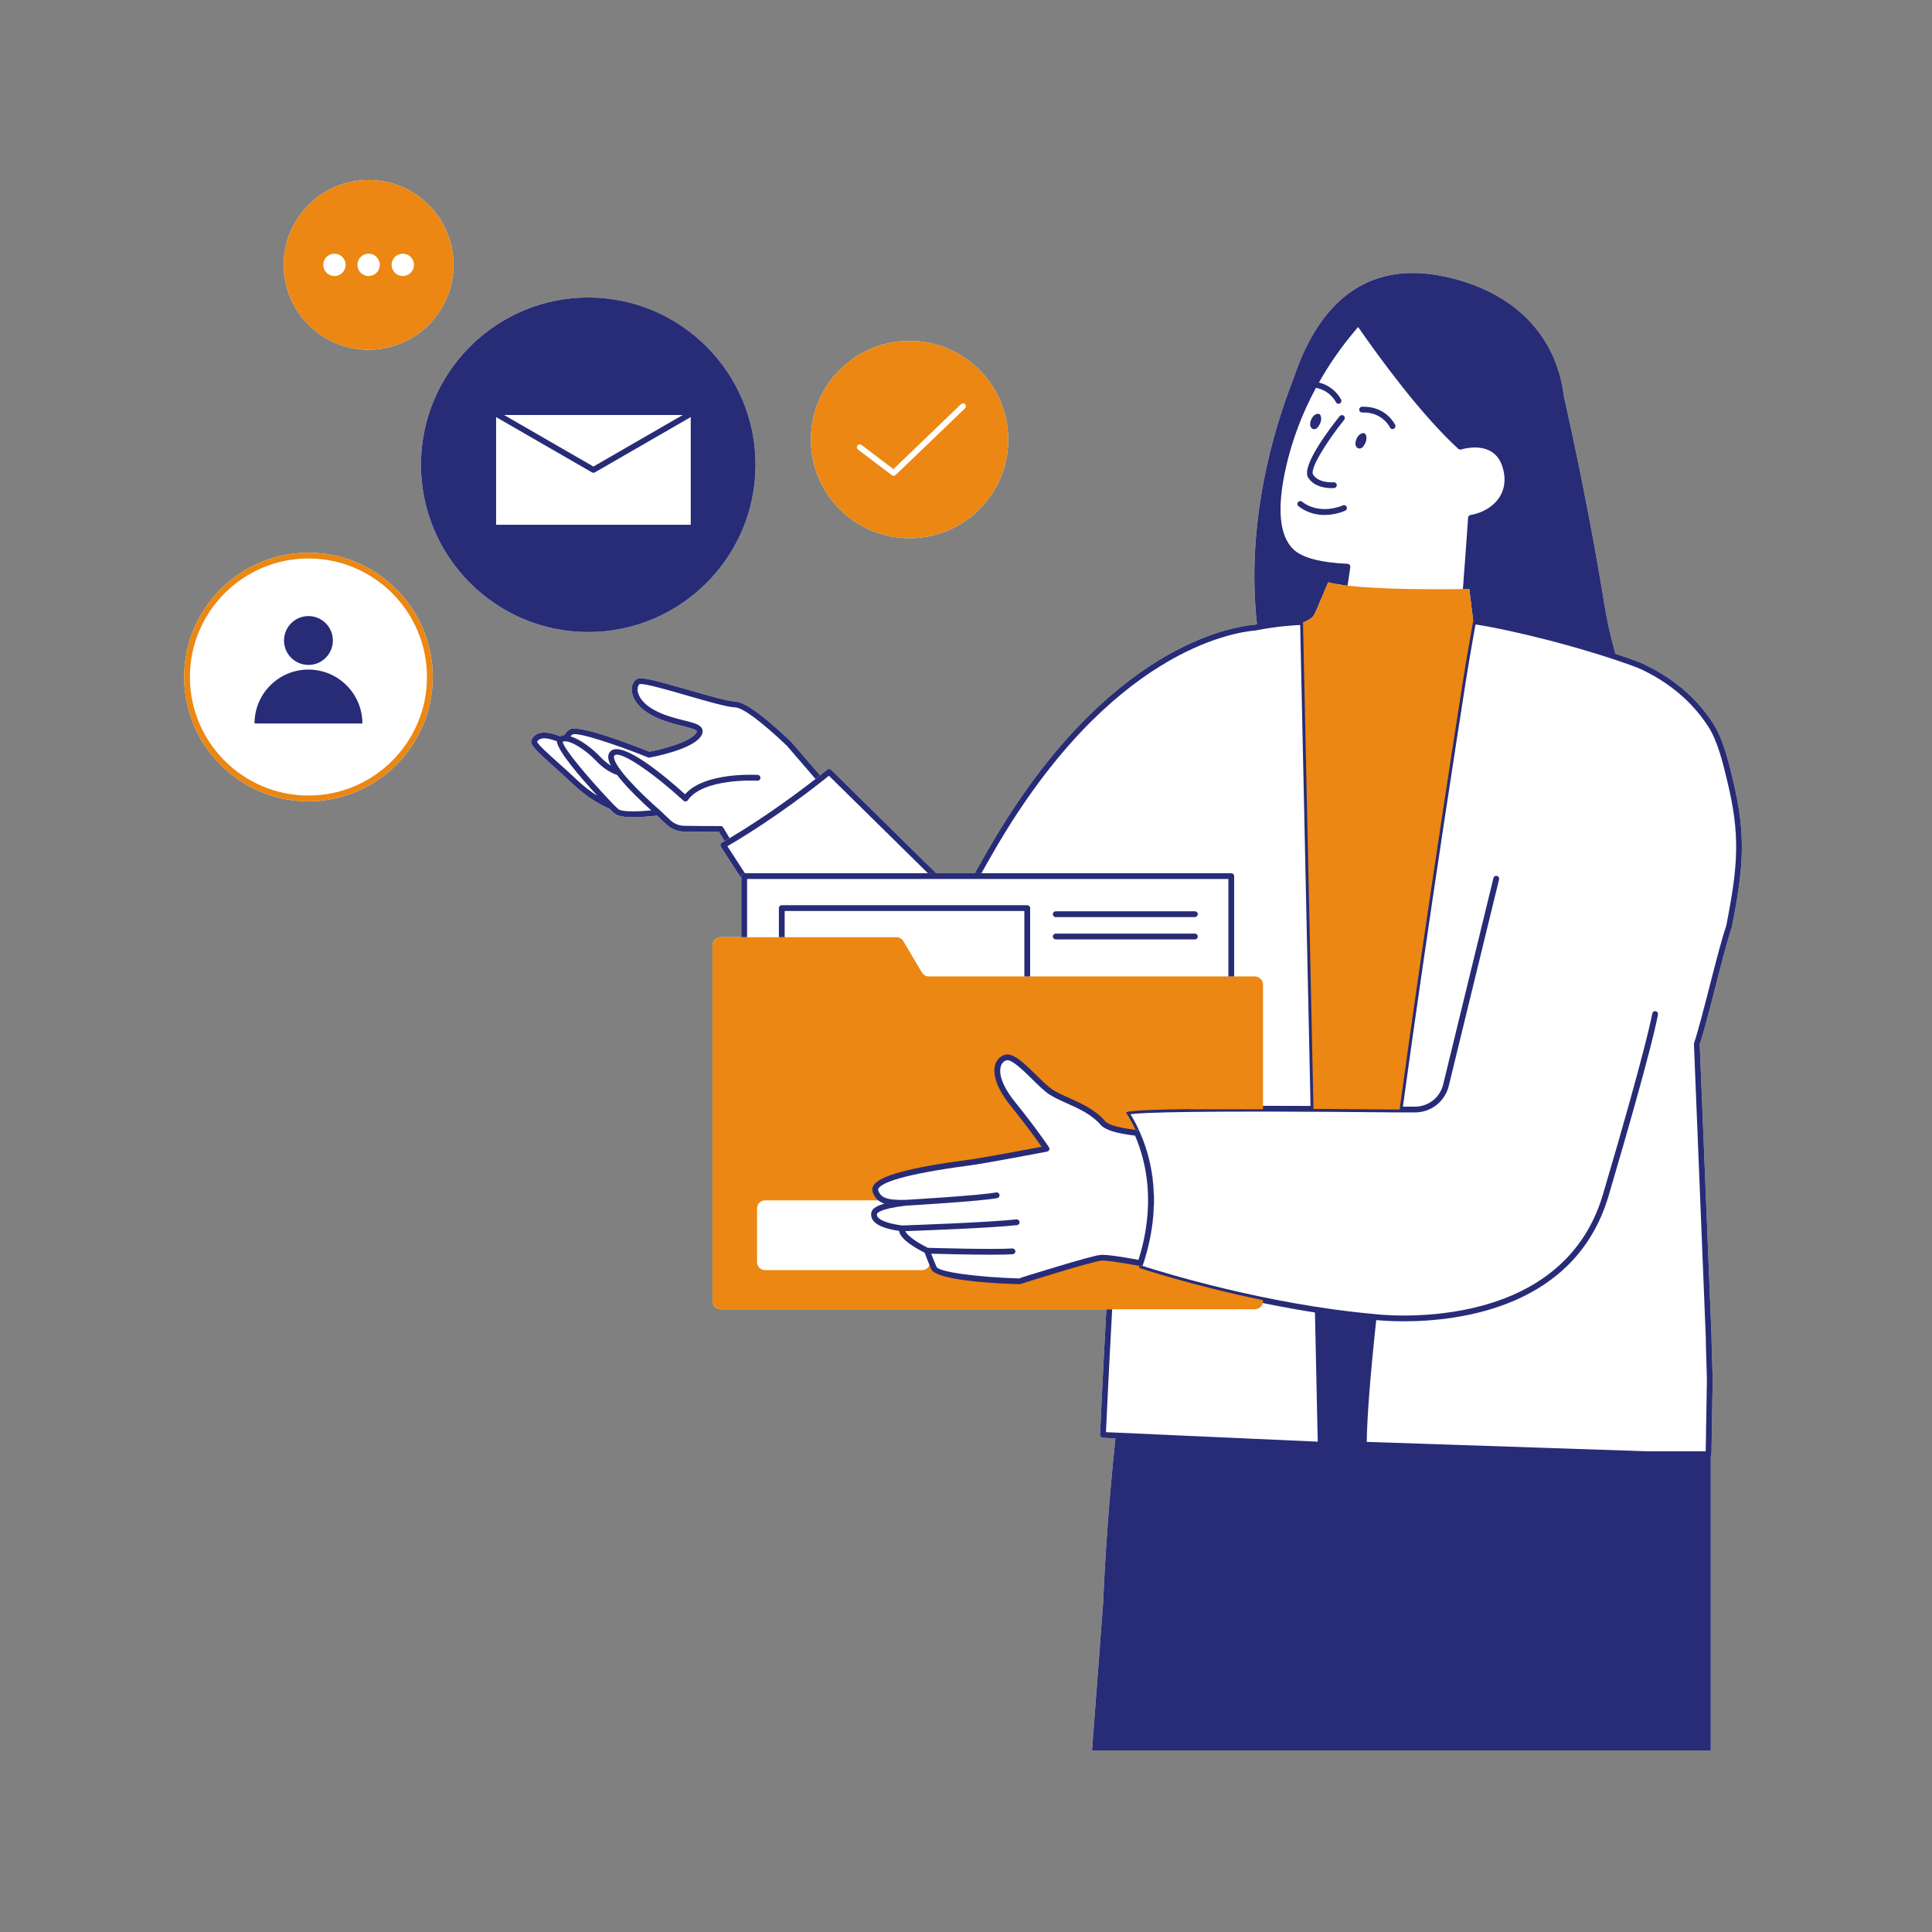 <svg xmlns="http://www.w3.org/2000/svg" xmlns:xlink="http://www.w3.org/1999/xlink" width="750" zoomAndPan="magnify" viewBox="0 0 562.5 562.5" height="750" preserveAspectRatio="xMidYMid meet" version="1.0"><rect x="0" y="0" width="562.5" height="562.5" fill="#808080" stroke="none"/><defs><clipPath id="80b9db5e6b"><path d="M 53.609 52 L 508 52 L 508 509.785 L 53.609 509.785 Z M 53.609 52 " clip-rule="nonzero"/></clipPath><clipPath id="713477b26f"><path d="M 74 79 L 508 79 L 508 509.785 L 74 509.785 Z M 74 79 " clip-rule="nonzero"/></clipPath><clipPath id="7dbd256060"><path d="M 53.609 52 L 430 52 L 430 382 L 53.609 382 Z M 53.609 52 " clip-rule="nonzero"/></clipPath></defs><g clip-path="url(#80b9db5e6b)"><path fill="#ffffff" d="M 171.273 184.02 C 144.418 184.02 122.57 162.172 122.57 135.316 C 122.57 108.461 144.418 86.613 171.273 86.613 C 198.129 86.613 219.977 108.461 219.977 135.316 C 219.977 162.172 198.129 184.02 171.273 184.02 Z M 504.238 269.898 C 504.23 269.938 504.223 269.973 504.207 270.012 C 503.008 273.449 501.18 280.57 499.414 287.453 C 497.672 294.234 496.027 300.645 494.875 304.062 L 498.305 389.02 C 498.309 389.062 498.305 389.105 498.301 389.148 C 498.289 389.582 498.391 392.879 498.473 395.535 C 498.605 399.938 498.652 401.473 498.613 402.082 L 498.637 402.082 L 498.285 423.406 C 498.285 423.598 498.207 423.766 498.098 423.906 L 498.098 509.621 L 317.949 509.621 L 321.207 466.305 C 321.355 462.629 321.523 459.113 321.727 455.781 C 322.184 448.102 322.711 440.855 323.297 434.016 C 323.316 433.762 323.34 433.508 323.359 433.258 C 323.797 428.207 324.266 423.391 324.754 418.781 L 321.086 418.613 C 320.621 418.594 320.262 418.203 320.281 417.738 C 320.293 417.449 320.93 402.832 322.121 381.188 L 209.805 381.188 C 208.492 381.188 207.43 380.125 207.43 378.816 L 207.43 275.234 C 207.43 273.922 208.492 272.859 209.805 272.859 L 215.832 272.859 L 215.832 255.719 C 212.207 250.195 209.965 246.668 209.879 246.527 C 209.754 246.332 209.719 246.098 209.773 245.875 C 209.828 245.652 209.973 245.461 210.168 245.348 C 210.434 245.195 210.699 245.039 210.965 244.883 C 210.285 243.758 209.691 242.781 209.348 242.195 C 205.059 242.211 201.145 242.148 199.156 242.113 C 197.289 242.082 195.5 241.371 194.121 240.117 C 193.332 239.398 192.391 238.504 191.312 237.453 C 184.66 238.207 180.57 238.055 179.137 237.004 C 178.789 236.75 178.25 236.254 177.492 235.492 C 174.809 234.32 170.812 232.117 166.727 228.211 C 164.996 226.559 163.117 224.875 161.457 223.387 C 156.027 218.52 154.176 216.77 154.75 215.465 C 155.52 213.715 157.59 212.137 163.094 214.391 C 163.254 214.301 163.426 214.223 163.617 214.156 C 163.855 214.074 164.121 214.008 164.418 213.965 C 164.738 213.258 165.254 212.703 165.93 212.344 C 168.645 210.895 184.043 216.844 189.086 218.859 C 192.355 218.242 200.477 216.242 202.504 213.652 C 202.855 213.203 202.902 212.957 202.879 212.891 C 202.699 212.367 200.488 211.816 198.715 211.371 C 196.395 210.797 193.508 210.074 190.699 208.723 C 184.867 205.914 184.035 202.414 183.945 201.043 C 183.855 199.609 184.379 198.375 185.355 197.742 C 186.496 197.004 189.957 197.832 200.492 200.875 C 206.105 202.5 211.914 204.176 214.176 204.277 C 216.867 204.398 222.289 208.316 230.293 215.93 L 238.77 225.758 C 240.078 224.719 240.824 224.105 240.855 224.078 C 241.188 223.805 241.676 223.824 241.984 224.125 L 272.566 254.238 L 283.812 254.238 C 285.309 251.539 286.887 248.762 288.551 245.914 C 322.242 188.207 358.461 182.453 365.379 181.883 C 365.578 181.844 365.77 181.809 365.965 181.773 C 362.707 152.301 370.621 125.418 376.66 110.051 C 378.207 105.426 380.16 100.914 382.621 96.828 C 382.691 96.695 382.734 96.621 382.734 96.621 L 382.746 96.625 C 390.34 84.168 402.742 75.836 423.023 81.082 C 439.801 85.426 449.254 95.219 453.297 106.641 L 453.301 106.641 C 453.301 106.641 453.305 106.66 453.305 106.664 C 454.32 109.535 454.992 112.508 455.352 115.527 C 458.102 127.746 463.113 151.176 467.289 176.98 C 468 181.379 469.086 185.875 470.305 190.344 C 470.48 190.398 470.652 190.457 470.828 190.512 L 471.527 190.746 C 471.531 190.746 471.539 190.75 471.547 190.75 C 473.566 191.43 475.559 192.141 477.469 192.867 C 481.07 194.441 486.371 197.27 491.387 201.875 C 494.234 204.496 496.719 207.441 498.77 210.629 C 501.664 215.137 503.188 221.461 504.531 227.035 C 508.34 242.832 507.766 252 504.238 269.898 Z M 211.695 244.461 C 211.695 244.457 211.695 244.457 211.691 244.457 C 211.457 244.594 211.223 244.734 210.984 244.871 C 211.223 244.734 211.457 244.598 211.695 244.461 Z M 107.32 101.828 C 120.969 101.828 132.035 90.762 132.035 77.113 C 132.035 63.465 120.969 52.402 107.32 52.402 C 93.672 52.402 82.605 63.465 82.605 77.117 C 82.605 90.766 93.672 101.828 107.32 101.828 Z M 264.82 156.703 C 280.684 156.703 293.547 143.844 293.547 127.977 C 293.547 112.113 280.684 99.254 264.82 99.254 C 248.957 99.254 236.094 112.113 236.094 127.977 C 236.094 143.844 248.957 156.703 264.82 156.703 Z M 89.805 160.914 C 69.848 160.914 53.609 177.152 53.609 197.109 C 53.609 217.066 69.848 233.305 89.805 233.305 C 109.762 233.305 125.996 217.066 125.996 197.109 C 125.996 177.152 109.762 160.914 89.805 160.914 Z M 89.805 160.914 " fill-opacity="1" fill-rule="nonzero"/></g><path fill="#ffffff" d="M 376 160.562 C 371.051 155.812 371.219 146.363 373.57 135.914 C 376.914 121.07 384.039 107.344 393.867 95.73 L 395.48 93.828 C 401.23 102.176 413.809 119.645 425.148 130.059 C 427.016 129.531 435.688 127.57 438.246 135.66 C 440.984 144.332 434.594 149.738 428.281 150.77 C 427.5 162.301 425.812 183.539 425.852 184.426 C 425.852 184.426 389.055 213.488 390.191 182.844 C 390.262 180.91 390.648 177.461 391.152 173.59 C 391.113 173.594 391.082 173.602 391.047 173.605 L 392.301 164.996 C 385.254 164.672 379.016 163.457 376 160.562 Z M 125.156 197.109 C 125.156 216.633 109.328 232.461 89.805 232.461 C 70.281 232.461 54.453 216.633 54.453 197.109 C 54.453 177.586 70.277 161.758 89.805 161.758 C 109.328 161.758 125.156 177.586 125.156 197.109 Z M 82.691 186.484 C 82.691 190.41 85.875 193.594 89.805 193.594 C 93.73 193.594 96.914 190.41 96.914 186.484 C 96.914 182.555 93.73 179.371 89.805 179.371 C 85.875 179.371 82.691 182.555 82.691 186.484 Z M 105.508 210.648 C 105.508 201.977 98.477 194.945 89.805 194.945 C 81.133 194.945 74.102 201.977 74.102 210.648 Z M 201.945 119.977 L 143.605 119.977 L 143.605 153.633 L 201.945 153.633 Z M 97.375 80.367 C 99.172 80.367 100.629 78.91 100.629 77.113 C 100.629 75.316 99.172 73.859 97.375 73.859 C 95.578 73.859 94.121 75.316 94.121 77.113 C 94.121 78.91 95.578 80.367 97.375 80.367 Z M 107.32 80.367 C 109.117 80.367 110.574 78.91 110.574 77.113 C 110.574 75.316 109.117 73.859 107.32 73.859 C 105.523 73.859 104.066 75.316 104.066 77.113 C 104.066 78.91 105.523 80.367 107.32 80.367 Z M 117.262 80.367 C 119.059 80.367 120.52 78.91 120.52 77.113 C 120.52 75.316 119.062 73.859 117.262 73.859 C 115.465 73.859 114.008 75.316 114.008 77.113 C 114.008 78.91 115.469 80.367 117.262 80.367 Z M 259.672 138.359 C 259.824 138.473 260.004 138.527 260.184 138.527 C 260.395 138.527 260.605 138.449 260.766 138.293 L 280.969 118.875 C 281.309 118.555 281.316 118.023 280.992 117.688 C 280.672 117.348 280.141 117.34 279.805 117.664 L 260.117 136.582 L 250.832 129.547 C 250.457 129.262 249.93 129.34 249.652 129.707 C 249.371 130.078 249.441 130.605 249.812 130.887 Z M 429.879 181.016 C 429.879 181.016 429.746 181 429.66 180.988 C 429.703 180.992 429.77 181 429.879 181.016 Z M 503.414 269.734 C 501.035 276.535 496.359 297.109 494.023 303.938 L 494.027 303.957 L 494.027 303.961 L 497.465 389.055 C 497.402 389.137 497.855 401.988 497.797 402.07 L 497.445 423.391 L 479.676 423.391 L 397.074 420.617 C 397.125 412.535 398.203 399.43 399.938 383.41 C 394.426 382.914 388.965 382.223 383.676 381.414 L 384.52 420.621 L 321.121 417.773 C 321.121 417.773 321.758 403.098 322.965 381.188 L 365.352 381.188 C 366.66 381.188 367.723 380.125 367.723 378.812 L 367.723 378.539 C 346.871 374.254 331.598 369.117 331.598 369.117 C 334.305 361.367 335.238 354.383 335.094 348.246 C 335.227 354.02 334.402 360.555 332.047 367.766 C 329.566 367.309 327.113 366.887 325.074 366.594 C 322.918 366.285 321.227 366.117 320.461 366.207 C 317.102 366.605 296.781 373.066 296.781 373.066 C 296.781 373.066 273.246 372.371 271.891 369.176 C 271.461 368.16 271.098 367.277 270.785 366.488 L 270.785 367.445 C 270.785 368.746 269.73 369.801 268.43 369.801 L 222.766 369.801 C 221.465 369.801 220.41 368.746 220.41 367.445 L 220.41 351.836 C 220.41 350.535 221.465 349.48 222.766 349.48 L 257.324 349.48 C 256.062 348.945 255.316 348.086 254.879 346.793 C 253.344 342.234 276.488 339.242 282.328 338.469 C 286.953 337.852 304.691 334.469 304.691 334.469 C 304.691 334.469 302.758 331.559 299.082 326.738 L 299.082 328.059 L 227.609 328.059 L 227.609 272.859 L 216.672 272.859 L 216.672 255.477 C 212.898 249.723 210.59 246.078 210.59 246.078 C 211.105 245.781 211.621 245.48 212.133 245.18 C 211.055 243.41 210.09 241.816 209.828 241.352 C 205.566 241.367 201.582 241.312 199.168 241.27 C 197.504 241.242 195.918 240.613 194.688 239.492 C 193.824 238.707 192.77 237.703 191.613 236.574 C 187.641 237.035 181.297 237.543 179.633 236.324 C 179.293 236.074 178.707 235.523 177.973 234.785 C 175.109 233.547 171.25 231.371 167.305 227.605 C 161.691 222.242 155 216.984 155.52 215.805 C 156.582 213.383 159.777 213.871 163.195 215.348 C 163.359 215.199 163.582 215.059 163.895 214.953 C 164.207 214.844 164.59 214.777 165.02 214.75 C 165.23 214.027 165.664 213.441 166.324 213.09 C 168.949 211.688 188.996 219.734 188.996 219.734 C 188.996 219.734 200.43 217.664 203.164 214.176 C 205.898 210.688 198.133 211.375 191.062 207.969 C 183.992 204.559 183.953 199.66 185.812 198.453 C 187.668 197.246 208.988 204.891 214.137 205.121 C 217.266 205.258 224.508 211.59 229.711 216.539 L 236.695 224.629 L 238.664 226.918 C 240.406 225.547 241.395 224.727 241.395 224.727 L 272.219 255.082 L 284.309 255.082 C 285.859 252.277 287.512 249.367 289.277 246.34 C 322.824 188.879 358.77 183.273 365.445 182.727 C 373.438 181.156 379.367 181.098 379.367 181.098 L 382.414 322.852 C 391.227 322.898 399.93 322.973 407.492 323.047 C 411.426 294.199 415.867 264.066 419.645 239.094 C 422.031 223.344 424.152 209.648 425.723 199.617 C 427.215 190.066 428.582 182.785 428.828 181.262 C 428.836 181.211 428.844 181.16 428.848 181.121 C 428.855 181.07 428.863 181.035 428.867 181.008 C 428.871 180.973 428.879 180.953 428.879 180.934 C 428.883 180.91 429.879 181.016 429.879 181.016 C 429.902 181.023 429.926 181.023 429.953 181.027 C 434.434 181.59 451.961 185.148 470.559 191.312 C 470.793 191.387 471.023 191.461 471.254 191.543 C 471.262 191.543 471.262 191.543 471.27 191.547 C 473.234 192.207 475.207 192.906 477.168 193.652 C 480.941 195.305 486.016 198.086 490.816 202.496 C 493.391 204.863 495.887 207.703 498.059 211.086 C 498.07 211.102 498.086 211.117 498.094 211.133 C 500.812 215.371 502.285 221.316 503.711 227.23 C 507.434 242.676 507.008 251.48 503.414 269.734 Z M 335.094 348.215 C 335.055 346.582 334.938 345.008 334.758 343.496 C 334.938 345.008 335.055 346.582 335.094 348.215 Z M 332.988 335.07 C 332.41 333.18 331.746 331.441 331.043 329.859 C 331.746 331.441 332.41 333.18 332.988 335.07 Z M 334.023 339.047 C 333.727 337.672 333.383 336.363 333.004 335.113 C 333.383 336.363 333.727 337.672 334.023 339.047 Z M 334.75 343.434 C 334.57 341.934 334.332 340.496 334.039 339.121 C 334.328 340.496 334.57 341.934 334.75 343.434 Z M 367.727 322.801 L 367.727 286.664 C 367.727 285.352 366.66 284.289 365.352 284.289 L 299.082 284.289 L 299.082 311.637 C 301.484 313.91 303.988 316.602 305.906 317.895 C 309.754 320.492 316.812 321.996 321.102 326.961 C 322.383 328.445 326.328 329.332 331.043 329.855 C 330.023 327.566 328.926 325.598 327.879 323.977 C 327.273 323.039 346.031 322.785 367.727 322.801 Z M 367.727 322.801 " fill-opacity="1" fill-rule="nonzero"/><g clip-path="url(#713477b26f)"><path fill="#282b76" d="M 105.508 210.648 L 74.102 210.648 C 74.102 201.977 81.133 194.945 89.805 194.945 C 98.477 194.945 105.508 201.977 105.508 210.648 Z M 89.805 193.594 C 93.734 193.594 96.918 190.41 96.918 186.484 C 96.918 182.555 93.73 179.371 89.805 179.371 C 85.879 179.371 82.691 182.555 82.691 186.484 C 82.691 190.41 85.875 193.594 89.805 193.594 Z M 219.977 135.316 C 219.977 162.172 198.129 184.02 171.273 184.02 C 144.418 184.02 122.57 162.172 122.57 135.316 C 122.57 108.461 144.418 86.613 171.273 86.613 C 198.129 86.613 219.977 108.461 219.977 135.316 Z M 201.945 119.977 L 143.605 119.977 L 143.605 153.633 L 201.945 153.633 Z M 240.855 224.074 C 240.715 224.195 226.402 236.012 210.168 245.348 C 209.969 245.461 209.824 245.652 209.773 245.875 C 209.715 246.098 209.754 246.332 209.879 246.527 C 209.965 246.668 212.207 250.191 215.832 255.719 L 215.832 255.082 C 215.832 254.613 216.207 254.238 216.672 254.238 L 216.875 254.238 C 214.371 250.414 212.578 247.625 211.773 246.367 C 225.957 238.113 238.52 228.141 241.344 225.855 L 270.164 254.238 L 272.566 254.238 L 241.984 224.125 C 241.676 223.824 241.188 223.801 240.855 224.074 Z M 504.238 269.898 C 504.23 269.938 504.223 269.973 504.207 270.012 C 503.008 273.449 501.18 280.57 499.414 287.453 C 497.672 294.234 496.027 300.645 494.875 304.062 L 498.305 389.02 C 498.309 389.062 498.305 389.105 498.301 389.148 C 498.289 389.582 498.391 392.879 498.473 395.535 C 498.605 399.938 498.652 401.473 498.613 402.082 L 498.637 402.082 L 498.285 423.406 C 498.285 423.598 498.207 423.766 498.098 423.906 L 498.098 509.621 L 317.949 509.621 L 321.207 466.305 C 321.355 462.629 321.523 459.113 321.727 455.781 C 322.184 448.102 322.711 440.855 323.297 434.016 C 323.316 433.762 323.34 433.508 323.359 433.258 C 323.797 428.207 324.266 423.391 324.754 418.781 L 321.086 418.613 C 320.621 418.594 320.262 418.203 320.281 417.738 C 320.293 417.449 320.93 402.832 322.121 381.188 L 323.809 381.188 C 322.773 400.023 322.152 413.551 322 416.969 L 383.656 419.742 L 382.848 382.133 C 354.836 377.754 331.605 370.008 331.332 369.914 C 331.117 369.844 330.941 369.691 330.844 369.488 C 330.742 369.285 330.73 369.051 330.805 368.84 C 330.855 368.699 330.895 368.562 330.941 368.422 C 331.262 368.477 331.566 368.531 331.895 368.594 C 332.309 368.668 332.719 368.43 332.848 368.027 C 338.48 350.797 335.395 337.574 331.812 329.512 C 331.691 329.238 331.434 329.051 331.137 329.02 C 330.609 328.961 330.121 328.898 329.652 328.836 C 328.82 327.137 327.969 325.66 327.176 324.434 C 327.008 324.172 326.992 323.762 327.141 323.492 C 327.539 322.762 328.125 321.703 381.559 321.992 L 378.547 181.965 C 376.656 182.039 371.723 182.348 365.613 183.547 C 358.746 184.117 323.281 189.773 290.004 246.762 C 288.516 249.312 287.102 251.801 285.746 254.238 L 283.816 254.238 C 285.309 251.539 286.891 248.758 288.551 245.914 C 322.246 188.203 358.465 182.449 365.383 181.883 C 365.582 181.844 365.773 181.809 365.969 181.773 C 362.711 152.297 370.625 125.414 376.664 110.047 C 378.207 105.422 380.16 100.91 382.625 96.828 C 382.695 96.695 382.738 96.621 382.738 96.621 L 382.75 96.621 C 390.34 84.168 402.746 75.836 423.023 81.082 C 439.805 85.422 449.258 95.215 453.301 106.641 L 453.301 106.637 C 453.301 106.637 453.309 106.656 453.309 106.664 C 454.32 109.535 454.996 112.508 455.355 115.523 C 458.105 127.746 463.117 151.176 467.289 176.977 C 468 181.375 469.086 185.875 470.309 190.34 C 470.48 190.398 470.656 190.453 470.828 190.512 L 471.527 190.742 C 471.535 190.746 471.543 190.746 471.547 190.75 C 473.566 191.426 475.559 192.141 477.473 192.863 C 481.074 194.441 486.375 197.27 491.387 201.871 C 494.238 204.492 496.723 207.438 498.773 210.629 C 501.668 215.137 503.191 221.457 504.535 227.035 C 508.34 242.832 507.766 252 504.238 269.898 Z M 383.242 322.004 C 390.18 322.043 397.98 322.105 406.762 322.195 C 410.098 297.758 414.152 269.762 418.816 238.965 C 421.367 222.117 423.527 208.195 424.891 199.484 C 425.98 192.531 427.016 186.703 427.57 183.57 C 427.781 182.379 427.93 181.539 427.996 181.129 L 428.023 180.969 C 428.027 180.926 428.039 180.871 428.047 180.824 C 428.117 180.312 428.387 180.141 428.844 180.113 C 428.844 180.098 428.836 180.082 428.836 180.066 L 427.777 171.477 C 427.777 171.477 427.406 171.484 426.766 171.496 C 427.277 164.652 427.891 156.508 428.281 150.766 C 434.594 149.738 440.98 144.332 438.242 135.66 C 435.688 127.566 427.016 129.531 425.145 130.059 C 413.809 119.645 401.23 102.176 395.477 93.824 L 393.867 95.727 C 384.035 107.34 376.91 121.07 373.57 135.914 C 371.219 146.359 371.051 155.812 376 160.562 C 379.012 163.457 385.254 164.672 392.301 164.996 L 391.512 170.402 C 389.637 170.164 387.992 169.883 386.699 169.543 L 383.746 176.516 L 383.746 176.52 L 383.309 177.551 C 383.309 177.547 383.305 177.547 383.297 177.547 C 383.105 177.977 382.891 178.457 382.719 178.805 C 382.324 179.602 381.508 180.156 381.508 180.156 L 381.504 180.133 C 381.102 180.445 380.648 180.691 380.164 180.871 C 380.184 180.938 380.207 181.004 380.207 181.074 Z M 502.895 227.426 C 501.582 221.98 500.094 215.805 497.387 211.586 C 495.379 208.469 492.988 205.633 490.246 203.113 C 485.402 198.664 480.277 195.93 476.832 194.422 C 474.977 193.719 473.004 193.016 471 192.344 C 470.992 192.34 470.988 192.336 470.98 192.336 L 470.301 192.109 C 451.367 185.832 433.781 182.355 429.852 181.859 C 429.844 181.859 429.816 181.855 429.793 181.852 L 429.789 181.852 C 429.789 181.852 429.703 181.844 429.586 181.832 C 429.504 182.305 429.383 182.992 429.227 183.867 C 428.672 186.992 427.641 192.809 426.555 199.746 C 425.191 208.457 423.031 222.375 420.48 239.215 C 415.836 269.914 411.793 297.824 408.457 322.203 L 411.961 322.203 C 415.871 322.203 419.246 319.551 420.172 315.754 L 434.816 255.637 C 434.926 255.184 435.387 254.91 435.836 255.02 C 436.285 255.129 436.562 255.586 436.453 256.035 L 421.809 316.152 C 420.699 320.707 416.648 323.887 411.961 323.887 L 407.492 323.887 C 407.488 323.887 407.488 323.887 407.484 323.887 C 347.047 323.27 332.418 323.934 329.141 324.398 C 333.836 332.074 339.836 347.289 332.672 368.582 C 337.949 370.281 368.273 379.719 400.016 382.57 C 400.02 382.57 400.027 382.574 400.031 382.574 C 400.039 382.578 400.047 382.574 400.051 382.574 C 400.598 382.645 454.402 389.352 466.695 347.766 C 479.418 304.727 481.043 295.191 481.059 295.102 C 481.133 294.641 481.559 294.324 482.027 294.406 C 482.484 294.48 482.797 294.914 482.723 295.371 C 482.664 295.746 481.098 305 468.312 348.242 C 458.73 380.641 424.992 384.695 408.723 384.695 C 404.887 384.695 402.035 384.469 400.688 384.34 C 398.961 400.398 398.031 412.328 397.926 419.805 L 479.707 422.551 L 496.617 422.551 L 496.957 402.055 C 496.957 402.031 496.957 402.004 496.961 401.977 C 496.973 401.539 496.871 398.246 496.789 395.586 C 496.66 391.293 496.613 389.727 496.648 389.086 L 496.625 389.086 L 493.188 303.996 C 493.184 303.891 493.199 303.766 493.23 303.664 C 494.363 300.352 496.102 293.582 497.781 287.035 C 499.547 280.152 501.379 273.035 502.602 269.512 C 506.117 251.629 506.652 243.023 502.895 227.426 Z M 502.895 227.426 " fill-opacity="1" fill-rule="nonzero"/></g><g clip-path="url(#7dbd256060)"><path fill="#eb8712" d="M 89.805 160.914 C 69.848 160.914 53.609 177.152 53.609 197.109 C 53.609 217.066 69.848 233.305 89.805 233.305 C 109.762 233.305 125.996 217.066 125.996 197.109 C 125.996 177.152 109.762 160.914 89.805 160.914 Z M 89.805 231.617 C 70.773 231.617 55.293 216.137 55.293 197.109 C 55.293 178.082 70.773 162.602 89.805 162.602 C 108.832 162.602 124.312 178.082 124.312 197.109 C 124.312 216.137 108.832 231.617 89.805 231.617 Z M 264.82 156.703 C 280.684 156.703 293.547 143.844 293.547 127.977 C 293.547 112.113 280.684 99.254 264.82 99.254 C 248.957 99.254 236.094 112.113 236.094 127.977 C 236.094 143.844 248.957 156.703 264.82 156.703 Z M 249.648 129.707 C 249.93 129.34 250.457 129.266 250.832 129.547 L 260.117 136.582 L 279.805 117.664 C 280.141 117.34 280.672 117.352 280.996 117.688 C 281.316 118.023 281.309 118.555 280.973 118.879 L 260.766 138.293 C 260.605 138.449 260.395 138.531 260.184 138.531 C 260.004 138.531 259.824 138.473 259.676 138.359 L 249.812 130.891 C 249.441 130.609 249.367 130.078 249.648 129.707 Z M 429.02 180.934 C 428.938 180.93 428.883 180.926 428.883 180.93 C 428.879 180.949 428.875 180.973 428.871 181.004 C 428.863 181.035 428.855 181.07 428.852 181.117 C 428.844 181.156 428.836 181.207 428.828 181.262 C 428.586 182.781 427.219 190.062 425.723 199.613 C 424.156 209.645 422.031 223.34 419.648 239.09 C 415.867 264.062 411.43 294.195 407.492 323.043 C 399.93 322.969 391.23 322.895 382.418 322.848 L 379.367 181.094 C 380.168 180.957 380.887 180.613 381.508 180.133 L 381.512 180.156 C 381.512 180.156 382.328 179.602 382.723 178.805 C 382.891 178.457 383.109 177.98 383.301 177.547 C 383.305 177.547 383.309 177.547 383.312 177.551 L 383.75 176.52 L 386.699 169.543 C 396.785 172.18 427.777 171.477 427.777 171.477 L 428.836 180.066 C 428.871 180.363 428.938 180.652 429.02 180.934 Z M 334.75 343.434 C 334.57 341.934 334.328 340.496 334.039 339.121 C 334.332 340.496 334.57 341.934 334.75 343.434 Z M 107.32 52.402 C 93.672 52.402 82.605 63.465 82.605 77.117 C 82.605 90.766 93.672 101.828 107.32 101.828 C 120.969 101.828 132.035 90.766 132.035 77.117 C 132.035 63.465 120.969 52.402 107.32 52.402 Z M 97.375 80.367 C 95.578 80.367 94.121 78.91 94.121 77.113 C 94.121 75.316 95.578 73.859 97.375 73.859 C 99.172 73.859 100.629 75.316 100.629 77.113 C 100.629 78.91 99.172 80.367 97.375 80.367 Z M 107.32 80.367 C 105.523 80.367 104.066 78.91 104.066 77.113 C 104.066 75.316 105.523 73.859 107.32 73.859 C 109.117 73.859 110.574 75.316 110.574 77.113 C 110.574 78.91 109.117 80.367 107.32 80.367 Z M 117.262 80.367 C 115.465 80.367 114.008 78.91 114.008 77.113 C 114.008 75.316 115.465 73.859 117.262 73.859 C 119.059 73.859 120.52 75.316 120.52 77.113 C 120.52 78.91 119.062 80.367 117.262 80.367 Z M 331.598 369.117 C 331.598 369.117 346.875 374.254 367.727 378.539 L 367.727 378.812 C 367.727 380.125 366.66 381.188 365.352 381.188 L 209.805 381.188 C 208.492 381.188 207.43 380.125 207.43 378.812 L 207.43 275.234 C 207.43 273.922 208.492 272.859 209.805 272.859 L 260.965 272.859 C 261.805 272.859 262.582 273.301 263.008 274.023 L 268.402 283.121 C 268.832 283.844 269.609 284.285 270.445 284.285 L 365.352 284.285 C 366.66 284.285 367.723 285.348 367.723 286.66 L 367.723 322.961 L 346.16 322.961 L 346.16 322.91 C 335.016 323.059 327.492 323.379 327.879 323.977 C 328.926 325.598 330.023 327.562 331.043 329.855 C 326.328 329.332 322.383 328.445 321.102 326.961 C 316.812 321.996 309.754 320.492 305.906 317.895 C 302.062 315.297 295.848 307.09 292.867 307.895 C 289.891 308.699 288.496 313.457 294.887 321.391 C 301.281 329.324 304.691 334.469 304.691 334.469 C 304.691 334.469 286.953 337.852 282.328 338.469 C 276.492 339.242 253.348 342.234 254.883 346.793 C 255.316 348.086 256.062 348.945 257.328 349.48 L 222.766 349.48 C 221.469 349.48 220.41 350.531 220.41 351.836 L 220.41 367.445 C 220.41 368.746 221.465 369.801 222.766 369.801 L 268.434 369.801 C 269.73 369.801 270.789 368.746 270.789 367.445 L 270.789 366.488 C 271.098 367.277 271.461 368.16 271.895 369.176 C 273.246 372.371 296.785 373.066 296.785 373.066 C 296.785 373.066 317.102 366.605 320.461 366.207 C 321.227 366.117 322.922 366.285 325.078 366.594 C 327.113 366.887 329.562 367.309 332.039 367.762 C 331.891 368.215 331.758 368.66 331.598 369.117 Z M 331.598 369.117 " fill-opacity="1" fill-rule="nonzero"/></g><path fill="#282b76" d="M 397.797 127.031 C 397.926 127.703 397.793 128.391 397.504 129.008 C 397.113 129.836 396.391 130.926 395.422 130.504 C 393.918 129.855 394.812 127.051 396.141 126.344 C 397.266 125.742 397.668 126.355 397.797 127.031 Z M 384.312 123.371 C 384.605 122.758 384.738 122.066 384.609 121.398 C 384.477 120.723 384.078 120.109 382.949 120.711 C 381.621 121.418 380.727 124.223 382.23 124.871 C 383.199 125.289 383.922 124.199 384.312 123.371 Z M 380.867 139.043 C 382.586 141.797 386.121 142.121 387.68 142.121 C 388.117 142.121 388.395 142.098 388.445 142.094 C 388.906 142.047 389.246 141.637 389.199 141.172 C 389.156 140.711 388.734 140.367 388.281 140.414 C 388.238 140.422 383.941 140.785 382.293 138.148 C 381.285 136.531 386.211 128.629 391.352 122.23 C 391.645 121.871 391.586 121.34 391.223 121.047 C 390.863 120.754 390.332 120.812 390.039 121.176 C 387.355 124.516 378.762 135.672 380.867 139.043 Z M 377.91 146.207 C 377.625 146.574 377.691 147.105 378.059 147.391 C 380.586 149.348 383.297 149.934 385.633 149.934 C 388.941 149.934 391.492 148.762 391.672 148.676 C 392.094 148.477 392.273 147.977 392.074 147.555 C 391.875 147.133 391.367 146.957 390.953 147.152 C 390.887 147.18 384.367 150.148 379.094 146.059 C 378.723 145.773 378.195 145.84 377.91 146.207 Z M 396.988 118.41 C 396.844 118.41 396.691 118.414 396.543 118.418 C 396.078 118.438 395.715 118.824 395.73 119.289 C 395.746 119.746 396.117 120.102 396.57 120.102 C 396.582 120.102 396.59 120.102 396.598 120.102 C 402.453 119.906 404.586 124.25 404.676 124.441 C 404.82 124.746 405.121 124.926 405.441 124.926 C 405.559 124.926 405.68 124.898 405.793 124.848 C 406.215 124.648 406.398 124.148 406.203 123.727 C 406.098 123.504 403.645 118.41 396.988 118.41 Z M 439.047 135.406 C 436.43 127.121 428 128.484 425.379 129.125 C 414.383 118.918 402.387 102.363 396.172 93.348 C 396.023 93.133 395.785 93 395.52 92.984 C 395.246 92.965 395.004 93.082 394.836 93.281 L 393.227 95.184 C 383.113 107.133 376.031 121.152 372.75 135.73 C 369.938 148.215 370.836 156.773 375.414 161.172 C 378.137 163.781 383.488 165.332 391.336 165.789 L 390.68 170.289 C 391.215 170.363 391.77 170.434 392.352 170.5 L 393.137 165.117 C 393.172 164.883 393.105 164.641 392.953 164.457 C 392.801 164.273 392.578 164.164 392.34 164.152 C 384.406 163.789 379.105 162.375 376.582 159.953 C 372.457 155.992 371.719 147.969 374.395 136.098 C 376.191 128.117 379.152 120.301 383.141 112.914 C 387.285 113.711 388.875 116.934 388.945 117.082 C 389.09 117.387 389.391 117.562 389.707 117.562 C 389.824 117.562 389.949 117.539 390.062 117.484 C 390.484 117.289 390.668 116.785 390.469 116.363 C 390.395 116.199 388.613 112.508 384 111.379 C 386.988 106.078 390.504 101.008 394.516 96.27 L 395.414 95.207 C 401.891 104.547 413.73 120.715 424.578 130.676 C 424.793 130.875 425.098 130.949 425.375 130.867 C 427.633 130.23 435.164 128.711 437.441 135.914 C 438.457 139.129 438.195 142.125 436.68 144.586 C 434.984 147.34 431.797 149.34 428.148 149.934 C 427.762 149.996 427.469 150.316 427.441 150.707 C 427.074 156.137 426.504 163.711 426.012 170.301 C 425.98 170.715 425.949 171.113 425.922 171.508 C 426.773 171.492 427.355 171.48 427.613 171.477 C 427.637 171.129 427.664 170.777 427.691 170.43 C 428.168 164.09 428.711 156.848 429.078 151.473 C 432.926 150.672 436.27 148.461 438.113 145.469 C 439.891 142.582 440.215 139.102 439.047 135.406 Z M 210.562 240.938 C 210.785 241.328 211.523 242.555 212.418 244.027 C 211.938 244.316 211.453 244.602 210.965 244.883 C 210.285 243.758 209.691 242.777 209.348 242.195 C 205.059 242.211 201.148 242.148 199.156 242.113 C 197.289 242.078 195.504 241.371 194.125 240.113 C 193.336 239.398 192.391 238.504 191.312 237.453 C 184.66 238.207 180.57 238.051 179.137 237 C 178.789 236.75 178.25 236.254 177.492 235.492 C 174.812 234.32 170.816 232.113 166.727 228.211 C 164.996 226.555 163.117 224.875 161.461 223.387 C 156.027 218.52 154.18 216.77 154.75 215.465 C 155.52 213.711 157.594 212.133 163.094 214.391 C 163.254 214.297 163.43 214.219 163.617 214.152 C 163.855 214.07 164.121 214.008 164.418 213.965 C 164.742 213.258 165.258 212.703 165.93 212.344 C 168.645 210.895 184.043 216.844 189.086 218.859 C 192.355 218.242 200.477 216.238 202.504 213.652 C 202.855 213.203 202.902 212.953 202.883 212.887 C 202.703 212.363 200.492 211.812 198.715 211.371 C 196.395 210.793 193.508 210.074 190.699 208.723 C 184.867 205.914 184.035 202.414 183.945 201.039 C 183.855 199.609 184.383 198.375 185.355 197.742 C 186.5 197 189.961 197.828 200.492 200.875 C 206.105 202.5 211.914 204.176 214.18 204.277 C 216.867 204.395 222.289 208.316 230.293 215.93 L 238.77 225.754 C 238.379 226.066 237.934 226.414 237.441 226.797 L 229.074 217.09 C 221.758 210.133 216.281 206.055 214.102 205.961 C 211.637 205.852 205.996 204.219 200.023 202.492 C 194.672 200.945 187.348 198.824 186.211 199.191 C 185.824 199.449 185.578 200.129 185.629 200.934 C 185.68 201.777 186.258 204.715 191.43 207.207 C 194.082 208.484 196.875 209.18 199.121 209.738 C 202.055 210.469 203.996 210.953 204.473 212.34 C 204.84 213.406 204.082 214.375 203.828 214.695 C 200.93 218.391 189.629 220.477 189.148 220.562 C 188.992 220.59 188.828 220.574 188.684 220.516 C 179.254 216.73 168.184 213.09 166.723 213.832 C 166.469 213.969 166.273 214.172 166.113 214.41 C 169.234 215.312 172.957 218.414 174.793 220.383 C 175.867 221.535 176.949 222.348 177.875 222.918 C 177.359 221.945 177.062 221.066 177.074 220.344 C 177.086 219.625 177.367 219.023 177.891 218.602 C 181.551 215.648 194.559 226.816 199.457 231.258 C 205.086 224.77 219.961 225.574 220.613 225.613 C 221.078 225.641 221.43 226.043 221.402 226.508 C 221.375 226.973 220.969 227.324 220.512 227.297 C 220.355 227.285 204.805 226.445 200.25 232.973 C 200.113 233.172 199.895 233.301 199.652 233.328 C 199.41 233.359 199.172 233.277 198.992 233.113 C 190.805 225.598 180.816 218.422 178.941 219.914 C 178.852 219.988 178.762 220.098 178.754 220.371 C 178.707 223.27 186.953 231.453 192.16 235.934 C 192.168 235.941 192.172 235.949 192.18 235.957 C 192.188 235.965 192.195 235.965 192.203 235.973 C 193.387 237.129 194.414 238.102 195.254 238.871 C 196.332 239.852 197.727 240.402 199.184 240.43 C 201.242 240.465 205.363 240.523 209.824 240.512 C 209.824 240.512 209.828 240.512 209.828 240.512 C 210.133 240.512 210.414 240.672 210.562 240.938 Z M 167.891 226.992 C 169.988 228.996 172.055 230.52 173.914 231.688 C 169.121 226.469 162.219 218.508 162.152 215.832 C 159.848 214.926 157.242 214.371 156.363 215.996 C 156.773 216.93 159.984 219.805 162.582 222.133 C 164.25 223.625 166.141 225.32 167.891 226.992 Z M 189.617 235.938 C 187.203 233.773 182.582 229.461 179.672 225.637 C 178.832 225.363 176.172 224.336 173.559 221.531 C 170.5 218.25 165.594 215.141 163.824 215.957 C 164.027 217.918 171.527 226.832 178.582 234.199 C 179.551 235.18 179.969 235.523 180.133 235.645 C 180.863 236.18 183.75 236.5 189.617 235.938 Z M 201.945 154.477 L 143.605 154.477 C 143.141 154.477 142.762 154.098 142.762 153.633 L 142.762 119.977 C 142.762 119.961 142.77 119.945 142.773 119.93 C 142.777 119.871 142.793 119.816 142.805 119.762 C 142.82 119.707 142.832 119.656 142.859 119.605 C 142.867 119.59 142.867 119.57 142.875 119.555 C 142.895 119.523 142.926 119.504 142.945 119.477 C 142.98 119.43 143.012 119.387 143.055 119.352 C 143.102 119.312 143.148 119.281 143.199 119.254 C 143.242 119.23 143.281 119.207 143.328 119.191 C 143.387 119.168 143.449 119.16 143.516 119.152 C 143.543 119.152 143.57 119.137 143.605 119.137 L 201.945 119.137 C 201.98 119.137 202.012 119.152 202.047 119.156 C 202.109 119.164 202.164 119.172 202.223 119.191 C 202.27 119.207 202.312 119.23 202.359 119.258 C 202.406 119.285 202.453 119.312 202.496 119.352 C 202.539 119.387 202.57 119.43 202.605 119.477 C 202.629 119.508 202.66 119.523 202.676 119.555 C 202.684 119.57 202.684 119.59 202.691 119.605 C 202.719 119.656 202.73 119.707 202.746 119.762 C 202.762 119.82 202.777 119.871 202.781 119.93 C 202.781 119.945 202.789 119.961 202.789 119.977 L 202.789 153.633 C 202.789 154.098 202.414 154.477 201.945 154.477 Z M 146.75 120.82 L 172.777 135.832 L 198.801 120.82 Z M 201.105 121.434 L 173.199 137.535 C 173.066 137.609 172.922 137.648 172.777 137.648 C 172.633 137.648 172.484 137.609 172.355 137.535 L 144.445 121.434 L 144.445 152.793 L 201.105 152.793 Z M 298.242 284.289 L 299.926 284.289 L 299.926 264.391 C 299.926 263.926 299.547 263.551 299.082 263.551 L 227.609 263.551 C 227.145 263.551 226.77 263.926 226.77 264.391 L 226.77 272.859 L 228.453 272.859 L 228.453 265.234 L 298.238 265.234 L 298.238 284.289 Z M 358.484 254.238 L 216.672 254.238 C 216.207 254.238 215.832 254.613 215.832 255.082 L 215.832 272.859 L 217.516 272.859 L 217.516 255.922 L 357.641 255.922 L 357.641 284.289 L 359.324 284.289 L 359.324 255.082 C 359.324 254.613 358.949 254.238 358.484 254.238 Z M 347.898 265.324 L 307.375 265.324 C 306.91 265.324 306.535 265.699 306.535 266.164 C 306.535 266.629 306.91 267.008 307.375 267.008 L 347.898 267.008 C 348.363 267.008 348.742 266.629 348.742 266.164 C 348.742 265.699 348.363 265.324 347.898 265.324 Z M 347.898 271.82 L 307.375 271.82 C 306.91 271.82 306.535 272.199 306.535 272.664 C 306.535 273.129 306.91 273.504 307.375 273.504 L 347.898 273.504 C 348.363 273.504 348.742 273.129 348.742 272.664 C 348.742 272.199 348.363 271.82 347.898 271.82 Z M 331.812 329.516 C 335.395 337.574 338.48 350.801 332.848 368.027 C 332.715 368.43 332.305 368.668 331.895 368.594 C 329.152 368.09 326.82 367.699 324.957 367.426 C 322.109 367.02 320.992 366.992 320.559 367.043 C 317.305 367.43 297.238 373.805 297.039 373.867 C 297.023 373.867 296.953 373.871 296.824 373.871 C 294.406 373.871 272.68 373.184 271.117 369.504 C 270.309 367.598 269.672 365.996 269.219 364.734 C 262.242 361.16 261.887 359.074 261.77 358.383 C 261.77 358.379 261.77 358.379 261.77 358.375 C 257.789 357.785 255.238 356.762 254.195 355.336 C 253.711 354.68 253.531 353.914 253.668 353.125 C 253.82 352.277 254.477 351.289 257.492 350.438 C 255.824 349.875 254.684 348.844 254.082 347.062 C 253.867 346.414 253.953 345.746 254.336 345.125 C 256.094 342.305 264.852 339.938 281.895 337.672 L 282.219 337.633 C 286.047 337.121 299.129 334.664 303.266 333.879 C 301.953 331.988 298.867 327.676 294.23 321.922 C 289.055 315.496 289.227 311.621 289.793 309.879 C 290.254 308.469 291.293 307.449 292.648 307.082 C 295.02 306.449 298.258 309.621 301.684 312.988 C 303.418 314.695 305.059 316.309 306.379 317.199 C 307.66 318.062 309.383 318.828 311.203 319.641 C 314.777 321.234 318.828 323.039 321.738 326.41 C 322.297 327.059 324.262 328.258 331.137 329.02 C 331.434 329.051 331.691 329.242 331.812 329.516 Z M 330.465 330.637 C 324.996 329.996 321.723 328.973 320.465 327.512 C 317.797 324.422 313.93 322.699 310.516 321.18 C 308.625 320.336 306.84 319.543 305.434 318.594 C 303.988 317.613 302.293 315.949 300.504 314.188 C 297.984 311.711 294.535 308.324 293.09 308.707 C 292.27 308.93 291.684 309.516 291.398 310.398 C 291.027 311.539 290.688 314.84 295.543 320.863 C 301.887 328.734 305.359 333.949 305.395 334 C 305.551 334.234 305.578 334.531 305.469 334.793 C 305.359 335.055 305.125 335.242 304.852 335.293 C 304.125 335.434 287.035 338.691 282.441 339.301 L 282.117 339.344 C 262.121 342 256.754 344.438 255.77 346.016 C 255.621 346.254 255.641 346.402 255.684 346.523 C 256.355 348.516 257.797 349.504 263.719 349.34 C 264.188 349.312 285.094 348.086 290.016 347.176 C 290.465 347.09 290.914 347.391 291 347.848 C 291.086 348.305 290.781 348.746 290.324 348.832 C 285.293 349.766 264.906 350.957 263.824 351.02 C 255.684 351.957 255.344 353.359 255.332 353.418 C 255.273 353.758 255.344 354.051 255.555 354.34 C 256.016 354.969 257.551 356.121 262.621 356.793 C 264.023 356.746 287.074 355.961 295.918 355.027 C 296.359 354.98 296.793 355.312 296.844 355.777 C 296.891 356.238 296.555 356.652 296.094 356.703 C 287.988 357.559 268.113 358.289 263.555 358.445 C 263.906 359.191 265.234 360.812 270.121 363.297 C 272.07 363.355 289.18 363.848 294.734 363.488 C 295.191 363.469 295.602 363.812 295.629 364.277 C 295.66 364.742 295.309 365.141 294.844 365.172 C 293.328 365.27 291.008 365.305 288.387 365.305 C 282.145 365.305 274.172 365.098 271.121 365.012 C 271.527 366.09 272.043 367.371 272.668 368.844 C 273.289 370.305 284.285 371.848 296.711 372.219 C 297.68 371.832 300.199 371.074 307.121 368.977 C 314.465 366.754 318.922 365.539 320.363 365.371 C 321.152 365.281 322.734 365.406 325.199 365.758 C 326.914 366.008 329.023 366.359 331.473 366.805 C 336.531 350.734 333.793 338.355 330.465 330.637 Z M 330.465 330.637 " fill-opacity="1" fill-rule="nonzero"/></svg>